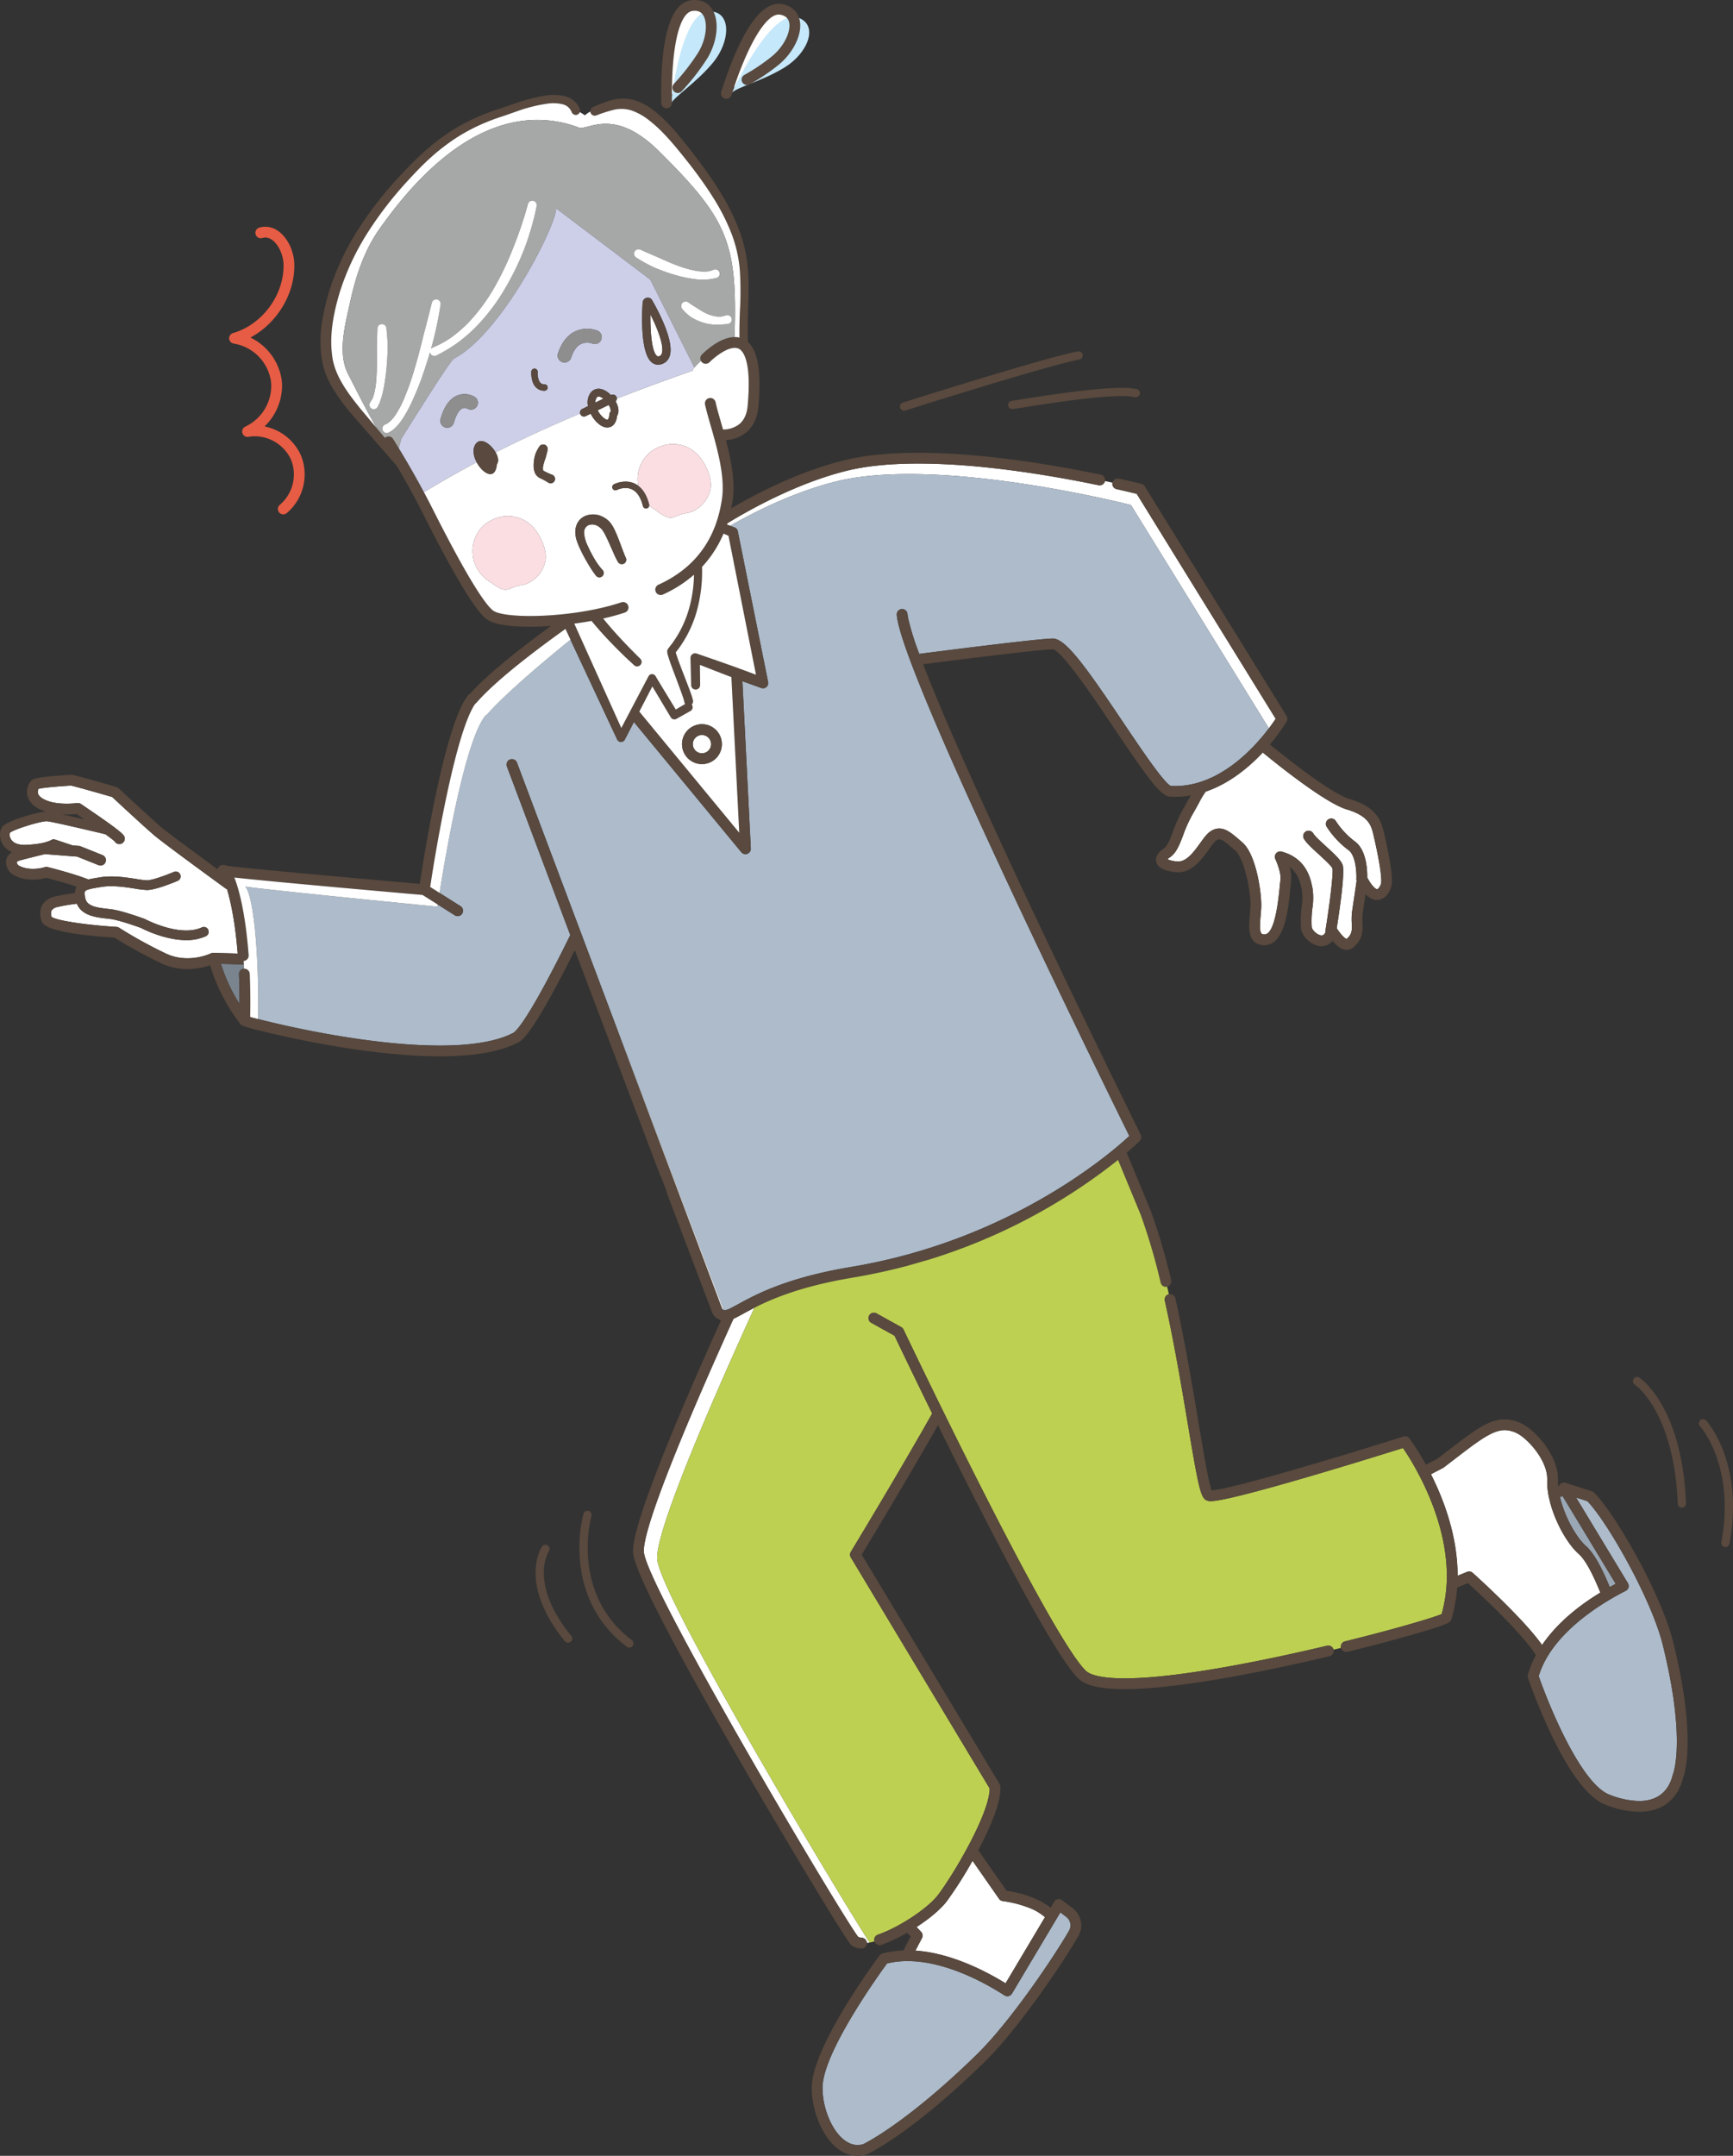<svg id="グループ_2607" data-name="グループ 2607" xmlns="http://www.w3.org/2000/svg" xmlns:xlink="http://www.w3.org/1999/xlink" width="728.381" height="905.729" viewBox="0 0 728.381 905.729">
  <rect x="0" y="0" width="728.381" height="905.729" fill="#333333" stroke="none"/>
  <defs>
    <clipPath id="clip-path">
      <rect id="長方形_1175" data-name="長方形 1175" width="728.381" height="905.728" fill="none"/>
    </clipPath>
  </defs>
  <g id="グループ_2606" data-name="グループ 2606" clip-path="url(#clip-path)">
    <path id="パス_9438" data-name="パス 9438" d="M92.878,404.958a69.818,69.818,0,0,0,7.791,16.827c0-.24,0-.492,0-.73,0-4-.08-7.945-.24-11.72a2.265,2.265,0,0,1,2.155-2.358c-.03-.587-.059-1.178-.093-1.751Z" fill="#7a848f"/>
    <path id="パス_9439" data-name="パス 9439" d="M88.613,400.567a2.4,2.4,0,0,1,1.067-.233l10.223.285c-1.03-12.929-2.881-21.752-4.482-27.023a2.257,2.257,0,0,1-.56-.3c-1.036-.752-25.4-18.452-29.8-22.154-4.02-3.38-15.583-14.125-17.921-16.3-7.494-2.167-15.778-4.49-17.3-4.794l-.758.051c-9.071.588-11.958,1.069-12.875,1.317a2.7,2.7,0,0,0-.281,1.762c.27,1.316,1.724,2.255,2.895,2.811,5.365,2.547,13.492,1.421,13.572,1.408a2.282,2.282,0,0,1,1.594.367c18.5,12.521,18.486,13.19,18.451,14.655a2.266,2.266,0,0,1-4.22,1.093c-.509-.493-1.938-1.587-3.9-3.017-10.605-2.523-22.985-5.377-24.563-5.465-2.589-.134-14.169,3.486-15.576,4.85a3.343,3.343,0,0,0,.371,2.615c.959,1.72,3.2,2.591,6.3,2.47,7.922-.324,10.512-1.952,10.537-1.968a2.141,2.141,0,0,1,1.8-.255l7.35,2.454,2.6.2a2.3,2.3,0,0,1,.664.154l9.3,3.706a2.252,2.252,0,0,1,.522.306l.018.006c.05.017.094.044.143.064l-.031.035a2.262,2.262,0,0,1-2.332,3.8l-8.974-3.579-13.57-1.054c-1.416.341-6.863,1.663-10.588,2.678-.546.149-1.2.443-1.23.783a1.9,1.9,0,0,0,1.1,1.505c4.8,2.419,10.557.554,10.614.535a2.289,2.289,0,0,1,1.27-.05c.41.1,10.1,2.535,16.2,4.854.306.117.619.231.933.345,1.26-.3,2.73-.545,4.454-.829l.357-.059c5.281-.873,11.126.041,15.394.709a36.469,36.469,0,0,0,4.431.545h.01c2.179,0,8.064-2.168,11.263-3.531a2.036,2.036,0,0,1,1.6,3.745c-.925.394-9.138,3.851-12.852,3.858H61.8a37.133,37.133,0,0,1-5.06-.594c-3.994-.625-9.461-1.48-14.1-.715l-.357.059c-3.218.53-6,.988-6.531,1.786-.161.239-.36.95.116,3.014.726,3.159,4.437,3.82,9.212,4.355.941.106,1.829.207,2.613.338,4.509.757,12.741,3.774,13.09,3.9a2,2,0,0,1,.26.116c.144.078,14.564,7.695,23.789,3.446a2.035,2.035,0,1,1,1.7,3.7,19.674,19.674,0,0,1-8.269,1.652c-8.862,0-17.736-4.47-19.013-5.137-1.05-.381-8.381-3.016-12.233-3.663-.718-.12-1.531-.21-2.393-.306-4.166-.468-10.3-1.165-12.317-6.208a75.063,75.063,0,0,0-8.343,1.439,3.671,3.671,0,0,0-2.322,1.48,3.9,3.9,0,0,0,.059,2.642c2.268,1.663,15.747,3.5,27.276,4.2a2.26,2.26,0,0,1,1.091.357,190.4,190.4,0,0,0,19.747,10.874c9.449,4.406,18.707-.056,18.8-.1" fill="#fff"/>
    <path id="パス_9440" data-name="パス 9440" d="M566.063,340.073c-9.376-2.787-30.734-20.147-35.308-23.923-5.845,6.23-14.028,13.044-24,16.441a37.57,37.57,0,0,0-2.85,4.756c-.762,1.4-1.674,3.065-2.847,5.1a57.446,57.446,0,0,0-3.777,8.442c-1.526,4.007-2.843,7.466-5.552,9.292a6.4,6.4,0,0,0-1.041.846,12.626,12.626,0,0,0,4.1.891c3.847.379,7.082-4.132,9.688-7.75,1.532-2.126,2.855-3.962,4.323-4.909,4.558-2.937,8.072.1,12.145,3.621l1.208,1.041c5.862,5.012,8.217,21.532,7.934,27.478-.054,1.1-.151,2.23-.248,3.346-.249,2.894-.562,6.494.383,7.493a1.8,1.8,0,0,0,1.328.329c2.944-.088,5.061-6.734,6.289-19.753.124-1.3.221-2.33.328-3.01.421-2.675-1.392-7.294-2.128-8.848a2.268,2.268,0,0,1,2.639-3.159c10.55,2.848,12.216,11.477,13.016,15.624a28.9,28.9,0,0,1-.085,8.117,41.7,41.7,0,0,0-.284,7.908c.12,1.281,2.041,3.109,3.672,3.492a1.422,1.422,0,0,0,1.177-.12,2.8,2.8,0,0,0,.886-1.053,2.256,2.256,0,0,1,0-.63c1.825-11.359,3.43-24.3,2.956-26.285-.36-1.007-3.781-4.134-5.824-6-2.8-2.561-5.222-4.774-6.184-6.506a2.267,2.267,0,0,1,3.963-2.2c.6,1.086,3.2,3.457,5.28,5.362,3.926,3.591,6.361,5.914,7.059,7.9,1.029,2.929-1.184,18.334-2.477,26.572,1.317,2.129,3.255,4.251,4.131,4.529,2.35-1.972,2.29-3.638,2.183-6.624a27.351,27.351,0,0,1,.182-5.254c1.038-6.884,1.624-10.928,1.857-12.558a2.263,2.263,0,0,1-.091-.73c.131-2.471-.21-10.02-3.371-12.208a37.8,37.8,0,0,1-9.137-9.807,2.266,2.266,0,0,1,3.844-2.4,33.675,33.675,0,0,0,7.874,8.482c5.061,3.5,5.39,12.248,5.346,15.255,2.2,4.131,3.788,4.974,4.183,4.914.37-.033,1.152-.868,1.6-2.291.471-1.512-.331-8.467-3.188-20.6-.866-3.672-1.848-7.836-11.174-10.612" fill="#fff"/>
    <path id="パス_9441" data-name="パス 9441" d="M461.727,203.861c-20.024-4.153-49.433-9.1-75.818-9.1-11.75,0-21.816,1.01-29.918,3-20.395,5.015-40.021,15.828-50.255,22.067-.063.194-.137.38-.2.573l1.343.508c11.037-6.272,27.518-14.443,44.688-18.664,43.421-10.678,123.767,9.938,123.767,9.938l57.975,93.825c1.292-1.7,2.261-3.115,2.861-4.026l-58.4-94.509c-1.384-.343-4.342-1.06-8.464-1.98a2.267,2.267,0,0,1-1.719-2.7q-1.511-.33-3.182-.684a2.268,2.268,0,0,1-2.679,1.754" fill="#fff"/>
    <path id="パス_9442" data-name="パス 9442" d="M351.566,202.244c-17.17,4.222-33.651,12.392-44.688,18.664l1.932.729a2.022,2.022,0,0,1,1.269,1.492l.01.048,12.754,63.356a2.2,2.2,0,0,1-2.9,2.509l-.028-.01-7.146-2.573c-.246-.092-.492-.182-.738-.273l3.545,70.289a2.266,2.266,0,0,1-4.011,1.557l-45.134-54.686-3.835,7.408a1.783,1.783,0,0,1-3.2-.063l-.008-.017-19.617-41.919c-14.732,11.929-28.139,23.567-35.417,31.79l-.169-.065c-8.575,9.855-16.8,57.914-19.449,74.664l8.81,5.561a2.267,2.267,0,1,1-2.42,3.833l-7.144-4.509c-.086.577-.132.893-.132.893s-72.9-7.146-80.823-8.445c2.587,2.147,5.825,20.758,5.456,55.657,12.519,3.232,47.45,11.143,76.341,11.143,13.6,0,23.949-1.766,30.766-5.25,1.526-.78,6.927-6.364,24.092-41.171l-26.642-70.848a2.267,2.267,0,0,1,4.243-1.6L258.11,428.968l46,121.322a.952.952,0,0,0,.506.156,6.116,6.116,0,0,0,2.229-.719c.988-.464,2.177-1.115,3.511-1.848,7.057-3.872,20.19-11.078,47.3-15.578.179-.03.357-.066.535-.1q2.763-.465,5.472-.983c.673-.13,1.344-.277,2.017-.412,1.345-.272,2.691-.542,4.015-.833.539-.118,1.076-.249,1.615-.371,1.5-.34,2.989-.682,4.456-1.045.234-.058.466-.121.7-.179,56.339-14.126,91.513-44.893,98.189-51.115-3.4-6.888-18.082-36.717-34.889-71.958-.01-.022-.014-.044-.024-.066q-1.635-3.429-3.3-6.924c-.009-.017-.022-.029-.031-.046C411.9,346.668,394.883,308.85,385.5,285.108c-.094-.238-.185-.469-.277-.7-.272-.689-.54-1.373-.8-2.038-.292-.75-.572-1.477-.846-2.2-.069-.179-.139-.363-.207-.54-3.993-10.488-6.129-17.527-6.457-21.284a2.267,2.267,0,0,1,4.43-.846,2.292,2.292,0,0,1,.086.451c.027.308.074.655.13,1.017.024.148.051.3.08.467.023.13.052.271.078.407a108.661,108.661,0,0,0,4.659,14.877c17.877-2.3,49.785-6.311,56.085-6.45,5.364,0,13.513,11.259,29.574,35.158,7.261,10.8,17.186,25.571,20.061,26.762,19.428,1.083,34.614-15.475,41.213-24.183l-57.974-93.825s-80.346-20.615-123.767-9.938" fill="#adbbcb"/>
    <path id="パス_9443" data-name="パス 9443" d="M397.927,798.8c-2.535,3.356-7.314,7.32-12.7,10.819l1.919,2.031a2.267,2.267,0,0,1,.362,2.606c-.028.054-1.058,2.026-2.742,5.267,14.785,1.015,29.28,8.452,37.874,13.742l16.56-27.793a22.277,22.277,0,0,0-6.8-3.978,47.5,47.5,0,0,0-10.884-2.763,2.27,2.27,0,0,1-1.613-.956l-11.146-15.988A168.95,168.95,0,0,1,397.927,798.8" fill="#fff"/>
    <path id="パス_9444" data-name="パス 9444" d="M425.346,837.575a2.266,2.266,0,0,1-3.171.747c-8.367-5.376-24.784-14.394-40.741-14.394a36.548,36.548,0,0,0-8.6.984c-3.628,4.954-26.908,37.323-27.122,52.028l0,.38c0,10.814,6.564,23.875,14.715,23.875a8.816,8.816,0,0,0,2.372-.337c1.678-.818,18.936-9.6,47.631-37.578,14.084-13.731,32.278-40.718,38.889-52.115a4.449,4.449,0,0,0,.6-2.231,4.542,4.542,0,0,0-1.8-3.609l-2.453-1.847Z" fill="#adbbcb"/>
    <path id="パス_9445" data-name="パス 9445" d="M276.228,655.064c-.94-12.014,25.258-71.454,40.875-105.646-1.766.9-3.27,1.725-4.561,2.434s-2.41,1.322-3.429,1.817c-.284.138-.556.261-.825.379-17.491,38.573-37.689,86.123-37.689,97.5,0,.175.005.34.017.493,1.157,14.768,83.3,153.1,90.083,161.72a3.783,3.783,0,0,0,1.548.368,2.259,2.259,0,0,1,2.112,2.172,21.913,21.913,0,0,0,2.844-.568c-.577.151-1.143.287-1.686.388-11.983-18.319-88.044-145.135-89.289-161.057" fill="#fff"/>
    <path id="パス_9446" data-name="パス 9446" d="M362.248,814.13a3.78,3.78,0,0,1-1.548-.369c-6.786-8.619-88.926-146.951-90.083-161.72-.012-.153-.017-.317-.017-.492,0-11.377,20.2-58.927,37.689-97.5.269-.118.54-.24.824-.378,1.019-.495,2.142-1.111,3.429-1.817s2.8-1.534,4.562-2.434c7.557-3.853,19.941-9.1,41.3-12.645.08-.014.157-.03.236-.043q3.121-.522,6.244-1.131c.7-.137,1.389-.285,2.085-.426,1.5-.3,2.995-.617,4.489-.95.624-.139,1.242-.284,1.862-.427q2.479-.573,4.941-1.194.522-.132,1.042-.266c.837-.215,1.678-.418,2.51-.642a2.248,2.248,0,0,0,.357-.135q3.5-.953,6.888-1.98a2.161,2.161,0,0,0,.3-.045,242.5,242.5,0,0,0,80.558-42.209l9.528,23.035a254.522,254.522,0,0,1,8.386,28.547,2.266,2.266,0,0,0,2.2,1.737,2.314,2.314,0,0,0,.525-.062h.007a2.266,2.266,0,0,0,1.673-2.734,258.778,258.778,0,0,0-8.573-29.143l-10.1-24.408c1.844-1.575,3.23-2.827,4.144-3.678l.12-.113c.2-.182.365-.342.512-.482l.18-.17.219-.211c.163-.159.281-.274.3-.293a2.268,2.268,0,0,0,.421-2.6c-.524-1.059-52.765-106.7-80.69-171.527-.02-.048-.05-.088-.074-.134q-1.528-3.549-2.927-6.854c-.018-.056-.028-.112-.051-.167-3.218-7.619-5.735-13.863-7.7-18.986,17.964-2.307,48.612-6.148,54.466-6.279,3.823.471,17.574,20.93,25.788,33.155,13.9,20.681,19.52,28.519,23.43,28.751q1.124.067,2.23.067a38.368,38.368,0,0,0,6.528-.58q-.258.469-.536.979c-.749,1.37-1.645,3.012-2.8,5.012a61.107,61.107,0,0,0-4.085,9.091c-1.252,3.286-2.332,6.124-3.849,7.147-3.277,2.207-3.546,4.325-3.194,5.714.81,3.2,5.151,3.983,8.346,4.293,6.408.615,10.692-5.292,13.8-9.612a19.2,19.2,0,0,1,3.1-3.748c1.478-.952,2.358-.532,6.724,3.241l1.227,1.056c3.711,3.173,6.669,17.172,6.351,23.815-.051,1.043-.144,2.114-.236,3.173-.378,4.382-.737,8.52,1.6,11a6,6,0,0,0,4.759,1.747c8.439-.253,9.888-15.609,10.667-23.859.111-1.175.206-2.189.292-2.73a15.813,15.813,0,0,0-.588-6.227c3.791,2.769,4.6,6.98,5.194,10.037a26.15,26.15,0,0,1-.152,6.769,45.856,45.856,0,0,0-.287,8.775c.33,3.553,3.963,6.74,7.15,7.488a5.95,5.95,0,0,0,4.649-.711,6.5,6.5,0,0,0,1.491-1.319c1.4,1.658,3.242,3.334,5.2,3.677a4.477,4.477,0,0,0,.76.066,4.162,4.162,0,0,0,2.651-.949c4.216-3.438,4.088-6.975,3.966-10.4a23.128,23.128,0,0,1,.135-4.416c.47-3.123.848-5.663,1.142-7.662,1.706,1.806,3.449,2.612,5.287,2.447,2.9-.261,4.747-2.99,5.516-5.456.872-2.8-.171-10.534-3.1-22.988-1.239-5.258-3.365-10.665-14.293-13.918-8.371-2.488-28.937-19.146-33.583-22.967a78.455,78.455,0,0,0,7.021-9.6,2.268,2.268,0,0,0-.02-2.349l-59.63-96.5a2.264,2.264,0,0,0-1.365-1c-.035-.009-3.6-.92-9.484-2.235a2.27,2.27,0,0,0-2.706,1.719v.005a2.266,2.266,0,0,0,1.719,2.7c4.121.92,7.079,1.637,8.464,1.98l58.4,94.509c-.6.911-1.57,2.321-2.862,4.026-6.6,8.708-21.785,25.265-41.213,24.182-2.876-1.191-12.8-15.959-20.061-26.762-16.061-23.9-24.21-35.158-29.574-35.158-6.3.139-38.208,4.149-56.086,6.45a108.8,108.8,0,0,1-4.658-14.876c-.026-.137-.055-.278-.078-.408-.03-.163-.056-.319-.08-.467-.056-.362-.1-.709-.131-1.017a2.266,2.266,0,0,0-4.515.395c.328,3.757,2.464,10.8,6.457,21.284.067.177.138.361.207.54.274.718.554,1.446.846,2.2.258.665.526,1.349.8,2.038.092.235.183.466.277.7,9.386,23.742,26.4,61.561,50.924,113.165.008.017.022.029.031.046q1.66,3.494,3.3,6.924c.009.022.013.044.024.066,16.807,35.241,31.489,65.07,34.889,71.958-6.677,6.223-41.85,36.989-98.189,51.115-.234.058-.466.121-.7.179-1.467.363-2.96.705-4.456,1.045-.539.122-1.076.253-1.616.371-1.323.291-2.669.561-4.014.833-.673.135-1.344.282-2.018.412q-2.706.52-5.471.983c-.178.03-.357.066-.535.1-27.112,4.5-40.246,11.707-47.3,15.578-1.335.733-2.523,1.384-3.511,1.848a6.122,6.122,0,0,1-2.229.719.957.957,0,0,1-.507-.156,2.455,2.455,0,0,1-.555-.463L258.11,428.968,217.29,320.412a2.267,2.267,0,0,0-4.243,1.6l26.641,70.849c-17.164,34.806-22.565,40.39-24.092,41.17-6.816,3.484-17.167,5.25-30.765,5.25-28.892,0-63.822-7.911-76.342-11.143-1.406-.363-2.543-.669-3.343-.9.041-2.1.061-4.176.061-6.182,0-4.066-.083-8.073-.245-11.911a2.3,2.3,0,0,0-2.36-2.169l-.014,0a2.265,2.265,0,0,0-2.155,2.358c.16,3.775.241,7.719.241,11.72,0,.239,0,.49-.005.73a69.837,69.837,0,0,1-7.791-16.827l9.618.268c-.03-.5-.064-.992-.1-1.486h.014a2.264,2.264,0,0,0,2.09-2.429c-1.139-15.215-3.566-26.559-6.017-32.633,17.381,1.933,72.547,6.748,79.115,7.321l6.387,4.031,7.144,4.51a2.267,2.267,0,0,0,2.42-3.834l-8.811-5.561-3.939-2.487c2.874-19.353,11.135-66.017,18.941-76.977a2.229,2.229,0,0,0,.475-.4c.1-.119.217-.242.323-.362l0,0c7.463-8.431,21.661-19.615,37.114-30.682l2.117,4.525,19.616,41.919.008.017a1.782,1.782,0,0,0,3.2.063l3.836-7.408,45.134,54.686a2.266,2.266,0,0,0,4.011-1.557l-3.545-70.289c.245.091.492.181.737.273l7.146,2.573.029.01a2.2,2.2,0,0,0,2.9-2.509L310.09,223.177l-.01-.048a2.027,2.027,0,0,0-1.27-1.492l-1.931-.729-1.344-.507c.065-.193.139-.38.2-.574,10.234-6.239,29.861-17.052,50.255-22.066,8.1-1.993,18.168-3,29.919-3,26.385,0,55.794,4.951,75.818,9.1a2.267,2.267,0,0,0,2.678-1.755v0a2.266,2.266,0,0,0-1.758-2.68c-20.233-4.2-49.97-9.2-76.739-9.2-12.115,0-22.545,1.055-31,3.135-18.749,4.61-36.481,13.72-47.551,20.186.233-1.166.438-2.351.607-3.558,1.1-7.836-.686-16.837-2.854-25.059a15.151,15.151,0,0,0,8.452-3.189c3.013-2.463,4.76-6.113,5.194-10.847,1.318-14.431-.119-23.377-4.391-27.195-.139-4.138-.09-8.291.03-12.466.134-5.721.452-11.528.015-17.405a61.106,61.106,0,0,0-3.765-17.256,92.314,92.314,0,0,0-7.838-15.708c-3.046-4.969-6.4-9.711-9.891-14.332-1.764-2.294-3.537-4.581-5.361-6.822-1.8-2.255-3.668-4.531-5.671-6.684a60.43,60.43,0,0,0-6.5-6.136,26.647,26.647,0,0,0-8.111-4.609,17.807,17.807,0,0,0-9.643-.373,48.953,48.953,0,0,0-8.4,3.088,1.9,1.9,0,0,0-1.12,1.862,1.857,1.857,0,0,0,.1.5,1.886,1.886,0,0,0,2.408,1.146,54.811,54.811,0,0,1,7.88-2.472,13.861,13.861,0,0,1,7.349.535,25.044,25.044,0,0,1,6.8,3.851,56.135,56.135,0,0,1,6.152,5.538c3.884,4.01,7.462,8.517,10.99,12.982,3.488,4.5,6.831,9.109,9.847,13.9a87.651,87.651,0,0,1,7.7,14.992A55.578,55.578,0,0,1,311,114.086a146.77,146.77,0,0,1-.03,17.037q-.208,5.329-.18,10.715a8.7,8.7,0,0,0-2.068-.219c-6.368.078-12.881,6.5-13.728,7.37a2.267,2.267,0,0,0,3.236,3.175c1.989-2.023,8.507-7.4,12.221-5.682,1.727.8,5.551,4.741,3.792,24-.316,3.46-1.5,6.059-3.518,7.725a11.124,11.124,0,0,1-6.84,2.247c-.294-1.036-.586-2.058-.871-3.05-.94-3.27-1.751-6.095-2.253-8.407a2.266,2.266,0,1,0-4.429.962c.534,2.458,1.363,5.349,2.325,8.7,2.731,9.507,6.128,21.339,4.818,30.7-2.393,17.125-11.37,29.328-26.683,36.271a2.266,2.266,0,1,0,1.872,4.128,52.567,52.567,0,0,0,13.022-8.32,55.49,55.49,0,0,1-2.255,14.9,46.543,46.543,0,0,1-3.85,9.18,48.453,48.453,0,0,1-2.65,4.21c-.445.7-1,1.322-1.495,1.987l-.381.492-.1.123-.048.062-.171.238a1.974,1.974,0,0,0-.215.469,2.425,2.425,0,0,0-.055.238,2.061,2.061,0,0,0-.033.341,3.121,3.121,0,0,0,.018.394,9.788,9.788,0,0,0,.356,1.563c1.075,3.455,2.353,6.6,3.548,9.852l1.79,4.826.841,2.4a19.754,19.754,0,0,1,.641,2.2l.017.09.006.032a1.818,1.818,0,0,0,.327.719l-3.945,2.335c-2.844-4.678-5.714-9.341-8.517-14.044a1.713,1.713,0,0,0-.667-.631,1.691,1.691,0,0,0-2.284.71l-.007.012-11.42,21.72L241.366,262c2.439-.327,4.87-.71,7.255-1.152q1.676,2.037,3.418,4.01c2.262,2.581,4.639,5.047,7.034,7.489l3.654,3.6,3.753,3.486a1.885,1.885,0,0,0,2.608-2.721l-.025-.024c-2.389-2.361-4.754-4.744-7.061-7.176-2.287-2.449-4.554-4.917-6.694-7.482-.609-.72-1.2-1.454-1.8-2.183,3.22-.727,6.291-1.559,9.093-2.494a2.266,2.266,0,0,0-1.435-4.3c-19.587,6.534-47.691,7.076-53.544,3.7-2.179-1.255-8.419-8.492-25.742-42.855-1.232-2.445-2.472-4.821-3.689-7.1-4.244-7.932-8.206-14.609-10.613-18.552-1.463-2.4-2.354-3.788-2.381-3.83a2.268,2.268,0,0,0-3.133-.681,2.353,2.353,0,0,0-.29.231l-3.555-4.225-6.661-7.918c-5.724-7.1-11.3-14.519-12.055-23.225-1.022-8.722.836-17.8,3.488-26.461a106.76,106.76,0,0,1,11.661-24.6,155.946,155.946,0,0,1,16.815-21.717c3.114-3.395,6.285-6.709,9.677-9.751a86.642,86.642,0,0,1,10.808-8.291A77.8,77.8,0,0,1,204.014,51.5c2.1-.867,4.234-1.667,6.4-2.37,2.228-.714,4.446-1.541,6.6-2.285a64.9,64.9,0,0,1,13.12-3.31,17.2,17.2,0,0,1,6.254.253A5.414,5.414,0,0,1,240.27,47.1c0,.014.014.035.019.049a1.841,1.841,0,0,0,3.4-1.4l-.01-.024a8.8,8.8,0,0,0-2.583-3.491,9.959,9.959,0,0,0-3.778-1.845,20.506,20.506,0,0,0-7.578-.3,70.125,70.125,0,0,0-13.816,3.559c-2.235.755-4.372,1.538-6.569,2.226-2.25.713-4.473,1.529-6.668,2.419a81.623,81.623,0,0,0-12.648,6.489C182,59.85,175.026,66.406,168.685,73.251a159.856,159.856,0,0,0-17.476,22.084,110.439,110.439,0,0,0-12.355,25.481,96.943,96.943,0,0,0-3.4,13.845,51.36,51.36,0,0,0-.441,14.491,34.977,34.977,0,0,0,1.624,7.258,37.49,37.49,0,0,0,3.189,6.657,86.343,86.343,0,0,0,8.457,11.495l18.33,21.01a1.881,1.881,0,0,0,.16.15c3.08,5.238,7.108,12.371,11.065,20.22,18.391,36.484,24.517,43.008,27.525,44.742,3.118,1.8,9.562,2.64,17.374,2.64,2.794,0,5.768-.113,8.822-.324-13.953,10.15-26.592,20.285-33.872,28.31a2.238,2.238,0,0,0-.715.548c-9.8,11.263-18.753,67.582-20.553,79.486-12.166-1.064-72.6-6.372-81.317-7.645a2.7,2.7,0,0,0-2.58.036.2.2,0,0,0-.017.013,2.284,2.284,0,0,0-.432.333c-.035.035-.061.075-.093.111a2.324,2.324,0,0,0-.2.233,7.461,7.461,0,0,0-.413.721c-7.764-5.673-20.455-15-23.392-17.468-4.3-3.613-18-16.387-18.142-16.516a2.256,2.256,0,0,0-.916-.519c-18.059-5.23-18.723-5.177-19.238-5.124-.108.01-.424.03-.89.06-14.217.923-14.937,1.67-15.7,2.461a7.121,7.121,0,0,0-1.635,5.907c.326,1.782,1.53,4.3,5.421,6.142a17.932,17.932,0,0,0,2.338.9c-4.11.329-16.286,3.831-18.221,6.359-1.281,1.675-1.33,4.587-.115,6.925a8.411,8.411,0,0,0,4.113,3.768,5.075,5.075,0,0,0-2.453,3.8,6.3,6.3,0,0,0,3.57,6.007c5.446,2.745,11.419,1.523,13.415.985,1.876.482,7.841,2.048,12.665,3.677a5.664,5.664,0,0,0-.7,2.69,75.7,75.7,0,0,0-8.857,1.571,7.841,7.841,0,0,0-5.054,3.8,8.284,8.284,0,0,0-.128,6.29c.4,1.3,1.608,5.243,30.661,7.063A192.169,192.169,0,0,0,67.9,404.778a25.582,25.582,0,0,0,10.886,2.375,29.884,29.884,0,0,0,9.523-1.6,76.006,76.006,0,0,0,12.413,24.28,1.731,1.731,0,0,0,.71.8,2.238,2.238,0,0,0,.666.358,63.522,63.522,0,0,0,7.936,2.217c4.257,1.055,11.155,2.669,19.835,4.365,14.571,2.845,35.934,6.236,54.963,6.236,14.322,0,25.368-1.933,32.829-5.747,1.688-.862,6.06-3.1,23.936-38.855l35.953,94.815a2.229,2.229,0,0,0,.445.7l2.17,5.771a2.251,2.251,0,0,0,.141.8l19.116,50.412.04.1v.005a2.234,2.234,0,0,0,.255.438c.045.067.07.145.121.207a6.715,6.715,0,0,0,3.188,2.277c-15.476,34.251-36.96,84.092-36.96,96.812,0,.3.011.591.031.852.744,9.5,25.121,53.33,45.439,88.429,16.9,29.2,44.385,75.084,46.337,76.5a7.672,7.672,0,0,0,4.09,1.326c.049,0,.1.005.144.005a2.267,2.267,0,0,0,2.26-2.125,2.4,2.4,0,0,0-2.12-2.4M580.425,371.285c-.443,1.422-1.225,2.257-1.595,2.29-.4.06-1.989-.782-4.183-4.913.043-3.008-.286-11.752-5.346-15.255a33.652,33.652,0,0,1-7.874-8.482,2.267,2.267,0,0,0-3.845,2.4,37.82,37.82,0,0,0,9.137,9.808c3.162,2.187,3.5,9.736,3.372,12.207a2.245,2.245,0,0,0,.09.731c-.233,1.629-.819,5.673-1.857,12.557a27.267,27.267,0,0,0-.181,5.254c.107,2.986.167,4.653-2.184,6.624-.875-.278-2.814-2.4-4.131-4.528,1.293-8.239,3.506-23.643,2.477-26.572-.7-1.99-3.133-4.313-7.059-7.9-2.084-1.9-4.677-4.275-5.279-5.362a2.267,2.267,0,0,0-3.964,2.2c.963,1.733,3.383,3.945,6.184,6.507,2.043,1.868,5.464,5,5.824,6,.474,1.988-1.13,14.925-2.956,26.285a2.249,2.249,0,0,0,0,.629,2.8,2.8,0,0,1-.885,1.053,1.424,1.424,0,0,1-1.177.12c-1.631-.382-3.553-2.21-3.672-3.491a41.786,41.786,0,0,1,.283-7.908,28.9,28.9,0,0,0,.086-8.117c-.8-4.147-2.467-12.777-13.016-15.624a2.267,2.267,0,0,0-2.64,3.159c.736,1.554,2.55,6.172,2.129,8.848-.108.68-.205,1.707-.328,3.009-1.228,13.019-3.345,19.666-6.29,19.754a1.8,1.8,0,0,1-1.328-.33c-.944-1-.632-4.6-.382-7.492.1-1.117.194-2.247.247-3.346.284-5.947-2.071-22.467-7.934-27.479l-1.208-1.04c-4.073-3.518-7.587-6.558-12.144-3.621-1.469.946-2.791,2.782-4.324,4.908-2.606,3.618-5.841,8.13-9.688,7.75a12.58,12.58,0,0,1-4.1-.891,6.352,6.352,0,0,1,1.041-.846c2.708-1.825,4.026-5.285,5.551-9.291a57.419,57.419,0,0,1,3.778-8.443c1.172-2.036,2.084-3.706,2.847-5.1a37.4,37.4,0,0,1,2.85-4.756c9.975-3.4,18.159-10.211,24-16.44,4.574,3.775,25.932,21.136,35.308,23.922,9.326,2.776,10.308,6.94,11.174,10.613,2.857,12.132,3.66,19.087,3.188,20.6M69.815,400.67A190.406,190.406,0,0,1,50.068,389.8a2.256,2.256,0,0,0-1.091-.357c-11.529-.7-25.008-2.541-27.276-4.2a3.906,3.906,0,0,1-.059-2.643,3.67,3.67,0,0,1,2.323-1.479,74.5,74.5,0,0,1,8.342-1.439c2.021,5.043,8.151,5.74,12.317,6.207.862.1,1.676.187,2.393.307,3.853.646,11.183,3.281,12.233,3.663,1.277.667,10.151,5.137,19.014,5.136a19.676,19.676,0,0,0,8.269-1.651,2.036,2.036,0,0,0-1.7-3.7c-9.225,4.249-23.645-3.369-23.789-3.446a2.088,2.088,0,0,0-.26-.117c-.348-.128-8.581-3.145-13.09-3.9-.784-.131-1.672-.232-2.613-.337-4.775-.535-8.486-1.2-9.212-4.356-.476-2.064-.277-2.774-.116-3.014.535-.8,3.314-1.255,6.531-1.785l.357-.059c4.641-.766,10.108.09,14.1.714a37.15,37.15,0,0,0,5.06.594h.018c3.715-.006,11.927-3.463,12.852-3.858a2.036,2.036,0,0,0-1.6-3.745c-3.2,1.364-9.084,3.528-11.262,3.532H61.8a36.693,36.693,0,0,1-4.431-.545c-4.268-.668-10.112-1.582-15.394-.709l-.356.058c-1.725.284-3.195.531-4.454.83-.314-.114-.627-.229-.934-.345-6.094-2.32-15.789-4.752-16.2-4.854a2.292,2.292,0,0,0-1.271.049c-.056.019-5.813,1.884-10.614-.535a1.9,1.9,0,0,1-1.1-1.505c.034-.339.683-.634,1.229-.782,3.725-1.016,9.173-2.338,10.588-2.679l13.57,1.055,8.974,3.578a2.261,2.261,0,0,0,2.332-3.8l.031-.035a1.413,1.413,0,0,0-.143-.064l-.017-.006a2.209,2.209,0,0,0-.523-.306L33.8,355.557a2.274,2.274,0,0,0-.664-.154l-2.6-.2-7.35-2.454a2.141,2.141,0,0,0-1.8.254c-.025.017-2.615,1.645-10.537,1.969-3.094.121-5.338-.75-6.3-2.47a3.343,3.343,0,0,1-.37-2.616c1.406-1.363,12.986-4.984,15.575-4.849,1.578.088,13.958,2.941,24.564,5.465,1.963,1.429,3.392,2.523,3.9,3.017a2.266,2.266,0,0,0,4.22-1.093c.035-1.466.051-2.134-18.451-14.656a2.28,2.28,0,0,0-1.593-.366c-.081.012-8.208,1.138-13.572-1.408-1.172-.556-2.626-1.5-2.9-2.811a2.711,2.711,0,0,1,.281-1.762c.918-.248,3.8-.73,12.876-1.318l.757-.05c1.521.3,9.805,2.627,17.3,4.793,2.338,2.177,13.9,12.922,17.92,16.3,4.4,3.7,28.767,21.4,29.8,22.153a2.226,2.226,0,0,0,.56.3c1.6,5.271,3.453,14.093,4.482,27.022l-10.223-.285a2.4,2.4,0,0,0-1.067.234c-.09.045-9.348,4.508-18.8.1M283.571,274.66l.013-.017.026-.033.035-.045c-.034.045-.069.091-.074.1m-9.4,13.74c2.6,4.322,5.168,8.665,7.757,12.994a1.755,1.755,0,0,0,2.36.63l.023-.013,5.863-3.277.039-.023a1.841,1.841,0,0,0,.646-2.522,1.733,1.733,0,0,0-.143-.194,1.834,1.834,0,0,0,.541-1.706,21.527,21.527,0,0,0-.814-2.756l-.9-2.469-1.86-4.845c-1.233-3.2-2.531-6.451-3.521-9.573-.055-.18-.11-.381-.154-.556l.161-.21c.531-.718,1.122-1.392,1.6-2.148a51.975,51.975,0,0,0,2.834-4.547,49.883,49.883,0,0,0,4.092-9.868,62.714,62.714,0,0,0,2.366-19.152A47.3,47.3,0,0,0,304.09,224.2l2.089.89L317.748,283.5l-3.406-1.289c-2.379-.867-4.745-1.77-7.136-2.6-4.766-1.709-9.559-3.345-14.344-5.006l-.056-.021a1.957,1.957,0,0,0-2.588,1.9l.284,11.385a1.884,1.884,0,0,0,3.768-.068l-.092-8.458c3.821,1.5,7.642,3.007,11.48,4.465.581.227,1.167.442,1.751.662l3.3,65.406L268.7,298.97Zm-242.029,53.6c1.082.734,2.173,1.481,3.255,2.225-3.285-.761-6.523-1.495-9.2-2.075a40.7,40.7,0,0,0,5.945-.15" fill="#59493e"/>
    <path id="パス_9447" data-name="パス 9447" d="M666.545,649.49c3.757,3.31,7.208,10.42,10.036,17.306q1.224-.681,2.5-1.359l-22.226-36.721a8.139,8.139,0,0,0-1.228.149c1.878,8.083,6.732,16.945,10.914,20.625" fill="#9aa7b5"/>
    <path id="パス_9448" data-name="パス 9448" d="M648.136,691.134c4.534-6.689,12.048-14.47,24.488-22.03-2.646-6.508-5.9-13.41-9.074-16.211-6.259-5.506-13.261-19.625-13.261-30.278,0-.249.005-.5.012-.741.005-.145.007-.282.007-.418,0-8.464-8.718-17.25-12.437-19.136a11.821,11.821,0,0,0-5.438-1.471c-5.189,0-11.085,4.527-20.852,12.03-1.5,1.152-3.094,2.377-4.795,3.669a2.317,2.317,0,0,1-.323.205l-5.035,2.625c5.4,10.7,11.206,26.057,11.206,42.646v0l3.981-1.624a2.274,2.274,0,0,1,2.369.411c.912.817,21.327,19.174,29.152,30.32" fill="#fff"/>
    <path id="パス_9449" data-name="パス 9449" d="M565.3,689.6c22.776-5.613,37.44-10.1,40.629-11.464a59.192,59.192,0,0,0,2.169-16.111c0-25.122-14.579-48.057-18.419-53.662-10.9,3.421-71.52,22.322-80.755,22.322a4,4,0,0,1-2.029-.431c-2.321-1.3-3.358-6.4-7.623-31.823-2.536-15.125-5.693-33.95-9.7-51.973a2.266,2.266,0,0,1,1.714-2.7q-.361-1.591-.731-3.171a2.262,2.262,0,0,1-2.726-1.675,254.65,254.65,0,0,0-8.386-28.547l-9.527-23.034a242.541,242.541,0,0,1-80.559,42.209,2.166,2.166,0,0,1-.3.044q-3.389,1.031-6.889,1.98a2.215,2.215,0,0,1-.357.136c-.832.223-1.673.426-2.51.642q-.519.134-1.042.266-2.461.622-4.941,1.193c-.62.144-1.237.289-1.862.428-1.494.332-2.99.645-4.489.95-.7.141-1.384.289-2.085.425q-3.12.606-6.244,1.132c-.079.013-.156.029-.235.042-21.359,3.545-33.744,8.792-41.3,12.646-15.618,34.191-41.816,93.631-40.876,105.645,1.246,15.922,77.306,142.738,89.29,161.057.542-.1,1.109-.237,1.686-.388.115-.03.228-.058.344-.09a2.262,2.262,0,0,1,1.42-2.81c8.977-3.1,21.057-11.1,25.343-16.769,6.471-8.567,21.64-34.1,21.64-44.675v0L357.6,654.326a2.268,2.268,0,0,1,.005-2.344c7.652-12.615,23.264-38.731,34.2-58.127-8.185-16.66-14.266-29.386-15.83-32.668l-9.777-5.426a2.267,2.267,0,0,1,2.2-3.964l10.411,5.779a2.263,2.263,0,0,1,.947,1.008c.608,1.28,61.024,128.134,76.6,143.355,1.224,1.2,4.965,3.2,16.263,3.2,23.837,0,63.575-8.594,85.14-13.717a2.261,2.261,0,0,1,2.729,1.678q1.6-.384,3.165-.766a2.266,2.266,0,0,1,1.659-2.74" fill="#bed052"/>
    <path id="パス_9450" data-name="パス 9450" d="M557.749,691.426c-21.565,5.123-61.3,13.717-85.14,13.717-11.3,0-15.039-2.007-16.262-3.2-15.574-15.221-75.99-142.075-76.6-143.354a2.26,2.26,0,0,0-.947-1.009L368.391,551.8a2.267,2.267,0,1,0-2.2,3.964l9.776,5.426c1.564,3.283,7.645,16.008,15.83,32.668-10.933,19.4-26.545,45.513-34.2,58.128a2.264,2.264,0,0,0,0,2.343l58.353,97.06v0c0,10.576-15.169,36.108-21.64,44.675-4.286,5.673-16.366,13.666-25.343,16.77a2.259,2.259,0,0,0-1.419,2.809c.007.024.009.049.017.073a2.26,2.26,0,0,0,2.882,1.4,65.2,65.2,0,0,0,10.827-5.084l1.468,1.553c-.653,1.253-1.71,3.285-3.047,5.862a39.912,39.912,0,0,0-8.793,1.279,2.276,2.276,0,0,0-1.227.832c-1.153,1.544-28.243,37.987-28.495,55.311l0,.45c0,11.862,7.323,28.408,19.248,28.408a13.449,13.449,0,0,0,3.828-.572,2.446,2.446,0,0,0,.3-.11c.732-.335,18.293-8.54,49.045-38.52,14.4-14.038,32.926-41.5,39.645-53.086a8.993,8.993,0,0,0,1.214-4.506,9.1,9.1,0,0,0-3.611-7.231l-4.472-3.366a2.266,2.266,0,0,0-3.31.651l-1.505,2.526c-6.039-4.956-15.364-6.693-18.506-7.156l-11.866-17.019c5.024-9.487,9.3-19.6,9.3-25.95,0-.272-.007-.537-.023-.794a2.249,2.249,0,0,0-.32-1.036l-57.955-96.4c3.689-6.1,19.909-32.987,32.037-54.382,19.39,39.307,48.364,96.049,58.954,106.4,3.1,3.025,9.451,4.5,19.432,4.5,24.3,0,64.43-8.672,86.189-13.84a2.268,2.268,0,0,0,1.681-2.73v0a2.262,2.262,0,0,0-2.729-1.678m-136.235,107.3A47.517,47.517,0,0,1,432.4,801.49a22.3,22.3,0,0,1,6.8,3.978l-16.561,27.793c-8.594-5.29-23.089-12.727-37.874-13.742,1.684-3.241,2.714-5.213,2.742-5.267a2.266,2.266,0,0,0-.362-2.606l-1.919-2.031c5.386-3.5,10.165-7.463,12.7-10.819a168.764,168.764,0,0,0,10.829-17.013L419.9,797.77a2.268,2.268,0,0,0,1.613.957m26.6,6.6a4.542,4.542,0,0,1,1.805,3.609,4.45,4.45,0,0,1-.6,2.231c-6.611,11.4-24.8,38.384-38.889,52.115-28.695,27.975-45.953,36.76-47.63,37.578a8.828,8.828,0,0,1-2.373.337c-8.151,0-14.715-13.061-14.715-23.875l0-.38c.214-14.705,23.494-47.074,27.122-52.028a36.555,36.555,0,0,1,8.6-.984c15.957,0,32.374,9.018,40.741,14.394a2.266,2.266,0,0,0,3.171-.747l20.317-34.1Z" fill="#59493e"/>
    <path id="パス_9451" data-name="パス 9451" d="M667.177,630.7l-4.749-1.534,21.79,36a2.265,2.265,0,0,1-.915,3.2c-9.226,4.669-31.083,17.433-36.58,35.834,4.487,12.947,17.869,45.241,29.7,49.8a35.293,35.293,0,0,0,12.479,2.675c7.483,0,12.366-3.768,14.121-10.9a2.134,2.134,0,0,1,.127-.373c.008-.02,1.629-3.995,1.629-13.717,0-11.011-1.986-24.657-5.9-40.558-4.725-19.183-23.22-51.643-31.7-60.43" fill="#adbbcb"/>
    <path id="パス_9452" data-name="パス 9452" d="M669.995,627.1a2.271,2.271,0,0,0-.9-.544l-11.058-3.572a2.258,2.258,0,0,0-2.808,1.338c-.112.017-.224.032-.335.052q-.072-.9-.073-1.758c0-.2,0-.4.009-.592s.009-.378.009-.568c0-10.249-9.713-20.538-14.921-23.179a16.374,16.374,0,0,0-7.487-1.961c-6.729,0-12.726,4.606-23.613,12.968q-2.176,1.671-4.623,3.539l-4.882,2.545a101.084,101.084,0,0,0-6.923-11.024,2.268,2.268,0,0,0-2.5-.8c-19.633,6.2-71.766,22.14-80.61,22.6-1.3-3.152-3.452-16-5.541-28.46C501.2,582.5,498.033,563.611,494,545.47a2.27,2.27,0,0,0-2.705-1.719h-.006a2.267,2.267,0,0,0-1.714,2.7c4.011,18.024,7.168,36.849,9.7,51.974,4.265,25.424,5.3,30.52,7.623,31.823a4,4,0,0,0,2.029.43c9.235,0,69.856-18.9,80.755-22.322,3.84,5.606,18.419,28.541,18.419,53.663a59.192,59.192,0,0,1-2.169,16.111c-3.189,1.362-17.854,5.851-40.629,11.464a2.266,2.266,0,0,0-1.659,2.74v0A2.266,2.266,0,0,0,566.388,694c10.983-2.708,21.6-5.538,29.886-7.971,13.191-3.873,13.369-4.466,13.758-5.765A61.984,61.984,0,0,0,612.449,667l4.557-1.86c4.583,4.18,22.866,21.109,28.444,30.135.028.045.057.088.085.134a39.654,39.654,0,0,0-3.372,8.245,2.266,2.266,0,0,0,.04,1.332,246.371,246.371,0,0,0,9.854,23.911c8.029,16.74,15.677,26.608,22.732,29.331a39.745,39.745,0,0,0,14.111,2.979c9.608,0,16.166-5.034,18.48-14.181.417-1.059,1.93-5.578,1.93-15.339,0-11.376-2.031-25.387-6.034-41.643-5.047-20.484-24.443-54.21-33.281-62.944m33.152,118.3a2.378,2.378,0,0,0-.127.373c-1.754,7.13-6.638,10.9-14.12,10.9A35.27,35.27,0,0,1,676.421,754c-11.828-4.563-25.21-36.857-29.7-49.8,5.5-18.4,27.354-31.165,36.58-35.834a2.267,2.267,0,0,0,.915-3.2l-21.79-36,4.749,1.534c8.475,8.787,26.971,41.246,31.7,60.429,3.917,15.9,5.9,29.548,5.9,40.559,0,9.722-1.621,13.7-1.629,13.716m-86.531-85-3.981,1.625v0c0-16.588-5.808-31.945-11.206-42.646l5.034-2.625a2.268,2.268,0,0,0,.324-.205q2.55-1.938,4.794-3.669c9.768-7.5,15.663-12.03,20.853-12.03a11.815,11.815,0,0,1,5.437,1.471c3.72,1.887,12.437,10.673,12.437,19.136,0,.137,0,.273-.007.419-.006.244-.011.491-.011.741,0,10.652,7,24.771,13.26,30.277,3.178,2.8,6.429,9.7,9.075,16.212-12.44,7.559-19.954,15.34-24.488,22.029-7.826-11.146-28.241-29.5-29.153-30.32a2.274,2.274,0,0,0-2.368-.411m62.47,5.035q-1.281.678-2.505,1.359c-2.827-6.886-6.279-13.995-10.035-17.306-4.183-3.679-9.036-12.542-10.914-20.625a8.124,8.124,0,0,1,1.227-.149Z" fill="#59493e"/>
    <path id="パス_9453" data-name="パス 9453" d="M204.36,300.544c7.278-8.222,20.685-19.861,35.417-31.79l-2.117-4.525c-15.452,11.067-29.65,22.251-37.113,30.683l0,0c-.106.12-.22.242-.323.361a2.254,2.254,0,0,1-.475.4c-7.806,10.96-16.067,57.624-18.942,76.978l3.94,2.486c2.649-16.75,10.875-64.809,19.449-74.663Z" fill="#fff"/>
    <path id="パス_9454" data-name="パス 9454" d="M303.557,549.827a2.455,2.455,0,0,0,.556.463l-46-121.322Z" fill="#fff"/>
    <path id="パス_9455" data-name="パス 9455" d="M103.034,372.476c7.925,1.3,80.823,8.445,80.823,8.445s.046-.316.132-.893L177.6,376c-6.568-.573-61.734-5.388-79.114-7.32,2.45,6.073,4.877,17.417,6.017,32.632a2.266,2.266,0,0,1-2.091,2.429H102.4c.032.494.066.982.1,1.486.033.574.062,1.165.092,1.751l.014,0a2.3,2.3,0,0,1,2.36,2.169c.162,3.838.245,7.846.245,11.911,0,2.006-.02,4.079-.061,6.183.8.227,1.937.533,3.344.9.369-34.9-2.869-53.511-5.456-55.658" fill="#fff"/>
    <path id="パス_9456" data-name="パス 9456" d="M291.651,314.469a3.84,3.84,0,1,0,1.555-5.206,3.817,3.817,0,0,0-1.555,5.206Z" fill="#fff"/>
    <path id="パス_9457" data-name="パス 9457" d="M268.7,298.969l42.008,50.9-3.3-65.406c-.584-.22-1.171-.435-1.752-.662-3.838-1.457-7.658-2.963-11.48-4.465l.092,8.459a1.884,1.884,0,0,1-3.768.067l-.284-11.384a1.957,1.957,0,0,1,2.588-1.9l.057.021c4.784,1.661,9.577,3.3,14.344,5.007,2.391.832,4.756,1.736,7.135,2.6l3.406,1.29-11.568-58.41-2.09-.89a47.335,47.335,0,0,1-9.023,13.968,62.753,62.753,0,0,1-2.367,19.152,49.9,49.9,0,0,1-4.092,9.867,51.9,51.9,0,0,1-2.834,4.548c-.48.755-1.07,1.429-1.6,2.148l-.161.209c.044.175.1.376.155.556.989,3.122,2.287,6.377,3.52,9.573l1.861,4.845.9,2.47a21.431,21.431,0,0,1,.814,2.756,1.833,1.833,0,0,1-.541,1.7,1.744,1.744,0,0,1,.144.194,1.841,1.841,0,0,1-.647,2.522c-.01.007-.028.017-.039.023l-5.862,3.278-.023.013a1.756,1.756,0,0,1-2.36-.63c-2.59-4.33-5.157-8.672-7.757-13Zm18.307,11.277a8.375,8.375,0,1,1,.655,6.376,8.32,8.32,0,0,1-.655-6.376" fill="#fff"/>
    <path id="パス_9458" data-name="パス 9458" d="M283.584,274.643l-.013.016s.04-.049.074-.1l-.035.046Z" fill="#fff"/>
    <path id="パス_9459" data-name="パス 9459" d="M292.633,320.667a8.374,8.374,0,0,0,9.766-12,8.374,8.374,0,1,0-9.766,12m.573-11.4a3.842,3.842,0,1,1-1.555,5.206h0a3.845,3.845,0,0,1,1.555-5.2" fill="#59493e"/>
    <path id="パス_9460" data-name="パス 9460" d="M242.693,48.145a1.841,1.841,0,0,1-2.4-1c-.006-.013-.014-.035-.02-.049a5.409,5.409,0,0,0-3.871-3.31,17.179,17.179,0,0,0-6.254-.253,64.911,64.911,0,0,0-13.121,3.31c-2.158.744-4.376,1.571-6.6,2.285-2.17.7-4.3,1.5-6.4,2.369a78.029,78.029,0,0,0-12.059,6.284,86.824,86.824,0,0,0-10.807,8.291c-3.393,3.042-6.563,6.357-9.677,9.752A155.886,155.886,0,0,0,154.655,97.54a106.869,106.869,0,0,0-11.661,24.6c-2.651,8.659-4.509,17.738-3.487,26.46.755,8.707,6.331,16.124,12.055,23.226l6.661,7.918c-.578-1.066-1.133-2.1-1.672-3.051-3.628-6.415-6.864-12.993-10.239-19.534-4.558-8.832-1.2-20.782.8-30.023,2.334-10.809,5.89-21.721,12.275-30.791,32.043-45.514,61.651-50.843,83.466-42.926,3.74,2.2,14.528-9.3,34.147,10.134,29.007,28.727,33,38.459,31.72,78.062a8.707,8.707,0,0,1,2.068.219q-.03-5.377.18-10.716a147.218,147.218,0,0,0,.03-17.037,55.548,55.548,0,0,0-3.672-16.261,87.619,87.619,0,0,0-7.694-14.993c-3.017-4.788-6.36-9.4-9.847-13.9-3.529-4.465-7.107-8.972-10.99-12.982a55.951,55.951,0,0,0-6.153-5.538,25.058,25.058,0,0,0-6.8-3.852,13.861,13.861,0,0,0-7.349-.534A54.736,54.736,0,0,0,250.61,48.5a1.885,1.885,0,0,1-2.407-1.147,1.806,1.806,0,0,1-.1-.5,14.7,14.7,0,0,0-2.25,1.584c-.632-.407-1.346-.871-2.146-1.355a1.83,1.83,0,0,1-1.018,1.061" fill="#fff"/>
    <path id="パス_9461" data-name="パス 9461" d="M277,63.557c-19.619-19.43-30.408-7.937-34.147-10.134-21.815-7.917-51.423-2.588-83.466,42.926-6.386,9.07-9.941,19.982-12.275,30.791-2,9.241-5.358,21.191-.8,30.023,3.375,6.541,6.611,13.119,10.239,19.534.538.953,1.093,1.985,1.672,3.051l3.554,4.224a2.232,2.232,0,0,1,3.423.45c.027.043.918,1.434,2.382,3.83l1.106-3.9s20.32-32.756,22.086-33.674c20.056-10.427,43.168-56.116,42.955-63.126l39.583,29.94,18.539,36.945c.62-.676,1.579-1.679,2.775-2.788a2.258,2.258,0,0,1,.365-2.658c.847-.866,7.36-7.293,13.729-7.37,1.281-39.6-2.713-49.335-31.72-78.062M159.774,168.626a5.883,5.883,0,0,1-.455,1.083l-.518,1.11a1.84,1.84,0,0,1-3.334-1.559c.023-.048.048-.1.074-.14l.215-.371a8.743,8.743,0,0,0,.832-1.415,13.752,13.752,0,0,0,.6-1.726,31.508,31.508,0,0,0,.725-3.769c.31-2.592.428-5.233.489-7.879s.009-5.31-.019-7.971c.049-2.655.143-5.341.235-7.983v-.032a1.889,1.889,0,0,1,3.763-.155,78.433,78.433,0,0,1,.555,8.178c-.043,2.728-.226,5.458-.444,8.187-.259,2.733-.612,5.464-1.1,8.2q-.225,1.029-.421,2.06c-.14.689-.353,1.383-.528,2.073-.147.689-.455,1.4-.672,2.106m65.785-82.088c-.6,3.267-1.431,6.35-2.32,9.475-.911,3.1-1.919,6.182-3.114,9.193a114.046,114.046,0,0,1-8.679,17.4,82.383,82.383,0,0,1-12.036,15.375,66.553,66.553,0,0,1-7.516,6.349,66.817,66.817,0,0,1-8.519,5.051,1.842,1.842,0,0,1-2.474-.818,1.791,1.791,0,0,1-.173-.586q-1.187,4.027-2.53,8.015a122.89,122.89,0,0,1-5.408,13.51,52.772,52.772,0,0,1-3.615,6.485,24.668,24.668,0,0,1-2.378,3.058,11.215,11.215,0,0,1-1.5,1.411,10.481,10.481,0,0,1-1.839,1.229,1.852,1.852,0,0,1-1.907-3.175,1.772,1.772,0,0,1,.262-.13l.156-.062c1.607-.637,3.165-2.366,4.393-4.21a42.133,42.133,0,0,0,3.228-6.083,112.046,112.046,0,0,0,4.7-13.277c1.366-4.521,2.5-9.12,3.657-13.714,1.174-4.584,2.4-9.19,3.521-13.77l.007-.026a1.886,1.886,0,0,1,3.694.742c-.754,4.784-1.671,9.488-2.832,14.164-.376,1.47-.78,2.933-1.2,4.393a1.848,1.848,0,0,1,.573-.449c.044-.022.089-.042.133-.061l.04-.015a41.151,41.151,0,0,0,8.038-4.433,56.215,56.215,0,0,0,6.978-6.076,76.672,76.672,0,0,0,11.018-14.994,124.49,124.49,0,0,0,7.985-16.956,160.56,160.56,0,0,0,5.958-17.781l.013-.048a1.885,1.885,0,0,1,3.677.816M275,112.395a64.078,64.078,0,0,1-7.65-4.209,1.887,1.887,0,0,1,1.8-3.307l.045.021c2.5,1.135,5.106,2.242,7.656,3.335,2.531,1.158,5.07,2.3,7.666,3.251a45.3,45.3,0,0,0,7.874,2.271c2.608.436,5.422.613,7.513-.446a1.85,1.85,0,1,1,1.672,3.3,1.806,1.806,0,0,1-.31.124l-.035.009a23.161,23.161,0,0,1-9.35.5,52.576,52.576,0,0,1-8.661-1.871A78.853,78.853,0,0,1,275,112.395m31.355,23.6a1.956,1.956,0,0,1-.514.115,36.927,36.927,0,0,1-5.338.3,20.24,20.24,0,0,1-5.2-.937,21.388,21.388,0,0,1-4.742-2.173,16.835,16.835,0,0,1-2.029-1.608,15.36,15.36,0,0,1-1.826-1.933,1.89,1.89,0,0,1,2.552-2.733l.145.1c1.11.767,2.406,1.618,3.63,2.349a29.388,29.388,0,0,0,3.732,2.171,14.933,14.933,0,0,0,4.052,1.257,7.96,7.96,0,0,0,4.136-.371l.08-.03a1.865,1.865,0,0,1,1.321,3.489" fill="#a6a7a7"/>
    <path id="パス_9462" data-name="パス 9462" d="M200.076,186.323c2.253-2.676,6.333.376,8.243,3.747,11.6-5.868,23.458-11.281,35.5-16.336a1.675,1.675,0,0,1,.892-1.922l2.439-1.181a6.883,6.883,0,0,1,1.169-5.722.48.48,0,0,1,.034-.042c1.8-2.142,4.757-2.028,7.529.295.294.247.586.524.872.818l.095-.046a1.662,1.662,0,0,1,2.4,1.545q15.9-6.227,32.058-11.795l-.226-.375s.279-.333.775-.874L273.312,117.49,233.729,87.55c.213,7.01-22.9,52.7-42.955,63.126-1.766.918-22.086,33.674-22.086,33.674l-1.106,3.9c2.407,3.944,6.368,10.62,10.612,18.553q10.861-6.627,22.14-12.594c-1.4-2.639-1.929-5.763-.258-7.888M270.11,127a2.151,2.151,0,0,1,3.772-1.214c1.042,1.753,10.105,17.327,7.489,24.093A5.071,5.071,0,0,1,278.022,153a4.817,4.817,0,0,1-1.411.22,4.19,4.19,0,0,1-2.654-.952c-5.072-4.036-4.094-21.761-3.847-25.274m-35.6,21.515c1.536-4.671,4.039-7.824,7.441-9.37a12.086,12.086,0,0,1,9.2-.188,2.906,2.906,0,0,1-2.237,5.364,6.418,6.418,0,0,0-4.615.139c-1.836.86-3.273,2.835-4.271,5.87a2.906,2.906,0,0,1-5.521-1.815m-11.189,7.6a1.314,1.314,0,0,1,1.428-1.238,1.337,1.337,0,0,1,1.238,1.426c-.059.867.034,3.373,1.148,4.541a2.195,2.195,0,0,0,1.7.638,1.336,1.336,0,1,1,.055,2.672l-.121,0a4.788,4.788,0,0,1-3.571-1.474c-2.118-2.23-1.9-6.13-1.873-6.567m-38.138,19.856c1.485-5.274,3.893-8.589,7.16-9.852a8.394,8.394,0,0,1,7.169.628,2.906,2.906,0,0,1-3.035,4.956,2.58,2.58,0,0,0-2.085-.146c-.815.337-2.369,1.562-3.615,5.988a2.906,2.906,0,1,1-5.594-1.574" fill="#cdcfe8"/>
    <path id="パス_9463" data-name="パス 9463" d="M291.852,154.434c-.5.542-.776.874-.776.874l.226.375q-16.129,5.595-32.058,11.8a1.672,1.672,0,0,1-.5,1.15c1.161,2.041,1.677,4.329.63,6.049-.409,3.4-1.969,4.5-3.236,4.815a3.745,3.745,0,0,1-.906.111c-2.434,0-4.814-2.3-6.217-4.466a14.65,14.65,0,0,1-.757-1.326l-2.091,1.013a1.673,1.673,0,0,1-2.237-.777,1.722,1.722,0,0,1-.115-.314c-12.04,5.055-23.9,10.468-35.5,16.335,1.057,1.866,1.453,3.828.5,4.972-.6,7.078-5.965,3.912-8.486-.831q-11.27,5.978-22.14,12.594c1.217,2.275,2.457,4.651,3.69,7.1,17.322,34.362,23.563,41.6,25.741,42.855,5.854,3.375,33.957,2.833,53.545-3.7a2.266,2.266,0,1,1,1.434,4.3c-2.8.935-5.872,1.768-9.092,2.495.6.728,1.187,1.462,1.8,2.182,2.14,2.565,4.407,5.033,6.694,7.483,2.307,2.431,4.672,4.814,7.061,7.176l.024.023a1.884,1.884,0,0,1-2.607,2.721l-3.753-3.486-3.655-3.6c-2.394-2.443-4.771-4.909-7.034-7.49q-1.74-1.975-3.418-4.01c-2.385.442-4.816.825-7.254,1.152l19.773,43.855,11.421-21.721.006-.012a1.692,1.692,0,0,1,2.285-.71,1.72,1.72,0,0,1,.667.631c2.8,4.7,5.672,9.366,8.517,14.044l3.945-2.334a1.828,1.828,0,0,1-.327-.72l-.007-.032-.016-.09a20.116,20.116,0,0,0-.641-2.2l-.841-2.4-1.79-4.827c-1.2-3.252-2.474-6.4-3.548-9.852a9.886,9.886,0,0,1-.357-1.563,2.971,2.971,0,0,1-.017-.394,1.96,1.96,0,0,1,.033-.341c.014-.08.033-.16.054-.237a2.043,2.043,0,0,1,.215-.47l.172-.238.047-.062.1-.123.381-.492c.494-.665,1.05-1.287,1.495-1.987a48.444,48.444,0,0,0,2.649-4.21,46.425,46.425,0,0,0,3.85-9.18,55.491,55.491,0,0,0,2.256-14.9,52.568,52.568,0,0,1-13.022,8.32,2.267,2.267,0,1,1-1.873-4.128c15.314-6.943,24.291-19.146,26.684-36.271,1.31-9.366-2.088-21.2-4.819-30.705-.961-3.348-1.791-6.239-2.324-8.7a2.266,2.266,0,1,1,4.429-.961c.5,2.312,1.313,5.136,2.253,8.406.285.992.577,2.015.87,3.051a11.139,11.139,0,0,0,6.841-2.247c2.018-1.667,3.2-4.265,3.517-7.726,1.76-19.257-2.064-23.2-3.791-24-3.714-1.721-10.233,3.66-12.221,5.682a2.268,2.268,0,0,1-3.2.028,2.235,2.235,0,0,1-.4-.545c-1.2,1.109-2.155,2.113-2.774,2.788M242.5,220.177a6.794,6.794,0,0,1,2.954-3.151,8.669,8.669,0,0,1,7.956.155,11.056,11.056,0,0,1,1.671,1.052,9.073,9.073,0,0,1,1.446,1.407,16.09,16.09,0,0,1,1.853,3.113c.935,2,1.692,3.968,2.419,5.928l1.091,2.9c.367.938.728,1.919,1.1,2.665l.041.083a1.865,1.865,0,0,1-3.274,1.781,27.877,27.877,0,0,1-1.527-2.994l-1.272-2.874c-.841-1.893-1.66-3.776-2.557-5.515a15.475,15.475,0,0,0-1.353-2.226,5.353,5.353,0,0,0-.772-.777,6.711,6.711,0,0,0-.93-.664,4.544,4.544,0,0,0-4.042-.422,3.373,3.373,0,0,0-1.817,3.354,14.8,14.8,0,0,0,1.505,5.3,54.515,54.515,0,0,0,2.774,5.381,27.205,27.205,0,0,0,3.45,4.767l.032.033a1.827,1.827,0,0,1-2.616,2.55c-.045-.048-.09-.1-.129-.149a49.991,49.991,0,0,1-3.623-5.5c-1.079-1.844-2.1-3.713-3.006-5.674a32.706,32.706,0,0,1-1.27-3.043,12.638,12.638,0,0,1-.774-3.541,8.172,8.172,0,0,1,.673-3.941m-13.24,15.345a13.339,13.339,0,0,1-7.107,9.385c-1.883.978-3.917.929-5.82,1.628s-2.965,1.617-5.132,1.022c-1.946-.535-3.918-2.238-5.6-3.3a15.512,15.512,0,0,1-4.7-4.739c-4.118-6.448-2.534-15.557,3.781-19.862,7.328-5,16.505-3.25,21.325,4.375,2.029,3.21,3.843,7.659,3.258,11.492m3.934-33.7a1.855,1.855,0,0,1-2.365,1.136,1.9,1.9,0,0,1-.418-.209,27.883,27.883,0,0,0-3.467-1.894,4.327,4.327,0,0,1-2.2-2.419,7.788,7.788,0,0,1-.463-2.612,15.8,15.8,0,0,1,.567-4.442,10.75,10.75,0,0,1,.791-1.971,14.112,14.112,0,0,1,1.079-1.855,1.909,1.909,0,0,1,3.436,1.464l-.029.147c-.111.568-.293,1.2-.442,1.786-.165.6-.287,1.2-.5,1.761a20.357,20.357,0,0,0-.951,3.285,4.137,4.137,0,0,0-.034,1.288c.078.337.064.38.257.531a27.677,27.677,0,0,0,3.594,1.638,1.857,1.857,0,0,1,1.136,2.366m65.464,3.443a13.341,13.341,0,0,1-7.107,9.385c-1.884.978-3.918.929-5.821,1.628s-2.964,1.617-5.132,1.022c-1.945-.535-3.918-2.238-5.6-3.3a14.528,14.528,0,0,1-2.149-1.694,1.32,1.32,0,0,1-.985,1.291,1.336,1.336,0,0,1-1.624-.969c-.931-3.7-2.514-6.072-4.706-7.064-2.991-1.356-6.216.259-6.247.274a1.337,1.337,0,1,1-1.219-2.379c.179-.092,4.409-2.214,8.57-.331a8.639,8.639,0,0,1,1.641,1,14.593,14.593,0,0,1,5.795-14.732c7.329-5,16.505-3.25,21.325,4.375,2.03,3.21,3.843,7.659,3.259,11.492" fill="#fff"/>
    <path id="パス_9464" data-name="パス 9464" d="M224.183,84.377a1.884,1.884,0,0,0-2.3,1.344l-.013.048a160.507,160.507,0,0,1-5.958,17.782,124.6,124.6,0,0,1-7.985,16.956A76.732,76.732,0,0,1,196.908,135.5a56.215,56.215,0,0,1-6.978,6.076,41.147,41.147,0,0,1-8.038,4.432l-.04.016c-.044.018-.089.039-.133.061a1.833,1.833,0,0,0-.573.449c.417-1.459.821-2.924,1.2-4.394,1.162-4.676,2.078-9.379,2.832-14.164a1.885,1.885,0,0,0-3.694-.741l-.007.026c-1.119,4.58-2.347,9.186-3.521,13.769-1.153,4.594-2.291,9.194-3.657,13.714a111.92,111.92,0,0,1-4.7,13.277,42.08,42.08,0,0,1-3.228,6.083c-1.228,1.845-2.786,3.574-4.393,4.21l-.156.062a1.884,1.884,0,0,0-.262.131,1.852,1.852,0,0,0,1.907,3.175,10.536,10.536,0,0,0,1.839-1.229,11.157,11.157,0,0,0,1.5-1.412,24.594,24.594,0,0,0,2.378-3.058,52.686,52.686,0,0,0,3.615-6.484,123.175,123.175,0,0,0,5.409-13.51q1.341-3.989,2.529-8.015a1.793,1.793,0,0,0,.173.585,1.843,1.843,0,0,0,2.474.819,66.935,66.935,0,0,0,8.519-5.051,66.553,66.553,0,0,0,7.516-6.349A82.39,82.39,0,0,0,211.446,122.6a113.944,113.944,0,0,0,8.679-17.4c1.2-3.011,2.2-6.09,3.114-9.194.889-3.125,1.725-6.207,2.32-9.474a1.891,1.891,0,0,0-1.376-2.161" fill="#fff"/>
    <path id="パス_9465" data-name="パス 9465" d="M301.233,116.745l.036-.01a1.877,1.877,0,0,0,.309-.123,1.85,1.85,0,0,0-1.671-3.3c-2.092,1.059-4.906.882-7.514.446a45.413,45.413,0,0,1-7.874-2.271c-2.6-.947-5.135-2.093-7.665-3.252-2.55-1.092-5.156-2.2-7.657-3.335l-.044-.02a1.887,1.887,0,0,0-1.8,3.307A63.987,63.987,0,0,0,275,112.395a79.082,79.082,0,0,0,8.219,2.976,52.8,52.8,0,0,0,8.661,1.871,23.16,23.16,0,0,0,9.35-.5" fill="#fff"/>
    <path id="パス_9466" data-name="パス 9466" d="M307.442,133.588a1.865,1.865,0,0,0-2.4-1.084l-.08.03a7.97,7.97,0,0,1-4.136.371,14.957,14.957,0,0,1-4.052-1.257,29.388,29.388,0,0,1-3.732-2.171c-1.224-.731-2.52-1.583-3.63-2.349l-.145-.1a1.89,1.89,0,0,0-2.552,2.733,15.291,15.291,0,0,0,1.826,1.933,16.744,16.744,0,0,0,2.029,1.609,21.385,21.385,0,0,0,4.742,2.172,20.241,20.241,0,0,0,5.2.938,36.786,36.786,0,0,0,5.338-.305,1.914,1.914,0,0,0,.514-.114,1.867,1.867,0,0,0,1.084-2.4" fill="#fff"/>
    <path id="パス_9467" data-name="パス 9467" d="M253.588,167.512c-.695-.545-2.005-1.377-2.722-.559a3.313,3.313,0,0,0-.6,2.169Z" fill="#fff"/>
    <path id="パス_9468" data-name="パス 9468" d="M251.76,173.362c1.432,2.213,3.084,3.091,3.588,2.961.176-.044.664-.555.818-2.374a1.641,1.641,0,0,1,.373-.907c.312-.375.075-1.58-.688-2.905l-4.645,2.249a10.8,10.8,0,0,0,.554.976" fill="#fff"/>
    <path id="パス_9469" data-name="パス 9469" d="M200.077,186.323c-1.672,2.125-1.146,5.249.257,7.888,2.521,4.742,7.884,7.908,8.486.83.953-1.143.558-3.106-.5-4.972-1.911-3.37-5.991-6.422-8.243-3.746" fill="#59493e"/>
    <path id="パス_9470" data-name="パス 9470" d="M274.077,189.4a14.593,14.593,0,0,0-5.795,14.732c2.1,1.594,3.638,4.21,4.554,7.843a1.324,1.324,0,0,1,.016.332A14.543,14.543,0,0,0,275,214c1.682,1.063,3.655,2.766,5.6,3.3,2.168.6,3.244-.328,5.132-1.021s3.937-.65,5.821-1.629a13.337,13.337,0,0,0,7.107-9.384c.584-3.833-1.229-8.282-3.259-11.493-4.82-7.624-14-9.379-21.325-4.374" fill="#fadee2"/>
    <path id="パス_9471" data-name="パス 9471" d="M204.68,219.656c-6.315,4.3-7.9,13.414-3.781,19.862a15.5,15.5,0,0,0,4.705,4.739c1.682,1.063,3.654,2.766,5.6,3.3,2.168.595,3.244-.328,5.132-1.021s3.937-.65,5.82-1.628a13.343,13.343,0,0,0,7.108-9.385c.584-3.833-1.229-8.282-3.259-11.493-4.82-7.624-14-9.379-21.325-4.374" fill="#fadee2"/>
    <path id="パス_9472" data-name="パス 9472" d="M232.061,199.46a27.74,27.74,0,0,1-3.594-1.638c-.193-.151-.179-.2-.257-.531a4.137,4.137,0,0,1,.034-1.288,20.458,20.458,0,0,1,.951-3.285c.209-.563.331-1.166.5-1.761.149-.591.331-1.218.442-1.786l.03-.148a1.909,1.909,0,0,0-3.437-1.463,14.225,14.225,0,0,0-1.079,1.855,10.82,10.82,0,0,0-.791,1.971,15.84,15.84,0,0,0-.567,4.442,7.792,7.792,0,0,0,.463,2.612,4.327,4.327,0,0,0,2.2,2.419,27.752,27.752,0,0,1,3.467,1.894,1.923,1.923,0,0,0,.418.209,1.856,1.856,0,0,0,1.229-3.5" fill="#59493e"/>
    <path id="パス_9473" data-name="パス 9473" d="M268.283,204.134a8.665,8.665,0,0,0-1.643-1c-4.16-1.884-8.391.239-8.57.331a1.337,1.337,0,0,0,1.219,2.379c.032-.016,3.257-1.631,6.248-.275,2.192.993,3.776,3.369,4.706,7.064a1.337,1.337,0,0,0,1.295,1.011,1.371,1.371,0,0,0,.328-.041,1.319,1.319,0,0,0,.985-1.291,1.237,1.237,0,0,0-.016-.332c-.916-3.633-2.45-6.249-4.552-7.843" fill="#59493e"/>
    <path id="パス_9474" data-name="パス 9474" d="M161.4,162.387c.49-2.739.842-5.47,1.1-8.2.218-2.729.4-5.459.444-8.187a78.417,78.417,0,0,0-.556-8.178,1.888,1.888,0,0,0-3.762.155v.032c-.093,2.642-.186,5.327-.235,7.983.027,2.661.074,5.319.019,7.971s-.18,5.287-.489,7.879a31.506,31.506,0,0,1-.726,3.769,13.752,13.752,0,0,1-.6,1.726,8.746,8.746,0,0,1-.833,1.415l-.215.371c-.026.045-.05.092-.073.14a1.84,1.84,0,1,0,3.333,1.558l.519-1.109a5.912,5.912,0,0,0,.455-1.083c.217-.7.525-1.417.672-2.106.175-.69.388-1.384.528-2.073s.271-1.374.421-2.06" fill="#fff"/>
    <path id="パス_9475" data-name="パス 9475" d="M236.362,152.18a2.9,2.9,0,0,0,3.667-1.853c1-3.035,2.435-5.01,4.271-5.87a6.421,6.421,0,0,1,4.615-.14,2.905,2.905,0,0,0,2.237-5.363,12.089,12.089,0,0,0-9.2.187c-3.4,1.547-5.9,4.7-7.441,9.371a2.907,2.907,0,0,0,1.854,3.668" fill="#8e8e8f"/>
    <path id="パス_9476" data-name="パス 9476" d="M187.19,179.55a2.905,2.905,0,0,0,3.585-2.01c1.246-4.426,2.8-5.651,3.615-5.988a2.577,2.577,0,0,1,2.085.146,2.906,2.906,0,0,0,3.035-4.956,8.4,8.4,0,0,0-7.169-.629c-3.267,1.264-5.675,4.579-7.16,9.853a2.9,2.9,0,0,0,2.009,3.584" fill="#8e8e8f"/>
    <path id="パス_9477" data-name="パス 9477" d="M228.763,164.151l.121,0a1.336,1.336,0,0,0-.054-2.672,2.2,2.2,0,0,1-1.7-.638c-1.113-1.168-1.207-3.674-1.148-4.541a1.336,1.336,0,0,0-1.238-1.426,1.314,1.314,0,0,0-1.428,1.238c-.032.437-.245,4.337,1.873,6.567a4.786,4.786,0,0,0,3.571,1.474" fill="#59493e"/>
    <path id="パス_9478" data-name="パス 9478" d="M259.084,166.711a1.674,1.674,0,0,0-2.237-.777l-.095.046a11.76,11.76,0,0,0-.872-.817c-2.772-2.323-5.729-2.438-7.529-.3l-.034.042a6.883,6.883,0,0,0-1.169,5.722l-2.439,1.181a1.676,1.676,0,0,0-.892,1.923,1.722,1.722,0,0,0,.115.314,1.673,1.673,0,0,0,2.237.777l2.091-1.013a14.5,14.5,0,0,0,.757,1.325c1.4,2.167,3.783,4.466,6.217,4.466a3.743,3.743,0,0,0,.906-.11c1.266-.317,2.827-1.417,3.236-4.815,1.047-1.72.53-4.009-.63-6.049a1.692,1.692,0,0,0,.338-1.919m-2.546,6.331a1.639,1.639,0,0,0-.372.908c-.155,1.818-.643,2.33-.819,2.373-.5.13-2.155-.747-3.588-2.961a10.891,10.891,0,0,1-.553-.976l4.644-2.249c.764,1.326,1,2.531.688,2.905m-2.95-5.53-3.324,1.61a3.313,3.313,0,0,1,.6-2.169c.717-.818,2.027.014,2.722.559" fill="#59493e"/>
    <path id="パス_9479" data-name="パス 9479" d="M242.6,227.659a32.567,32.567,0,0,0,1.27,3.044c.906,1.96,1.926,3.829,3.005,5.673a49.993,49.993,0,0,0,3.623,5.5,1.826,1.826,0,1,0,2.746-2.4l-.033-.032a27.276,27.276,0,0,1-3.449-4.767,54.853,54.853,0,0,1-2.775-5.381,14.826,14.826,0,0,1-1.505-5.3,3.37,3.37,0,0,1,1.818-3.353,4.541,4.541,0,0,1,4.041.421,6.892,6.892,0,0,1,.931.664,5.456,5.456,0,0,1,.772.777,15.622,15.622,0,0,1,1.353,2.226c.9,1.739,1.716,3.622,2.556,5.515l1.272,2.875a27.884,27.884,0,0,0,1.528,2.993,1.865,1.865,0,0,0,3.273-1.781l-.04-.083c-.369-.746-.731-1.726-1.1-2.665l-1.091-2.9c-.725-1.961-1.484-3.931-2.419-5.929a16.046,16.046,0,0,0-1.852-3.112,9.079,9.079,0,0,0-1.446-1.408,11.186,11.186,0,0,0-1.671-1.052,8.67,8.67,0,0,0-7.956-.154,6.793,6.793,0,0,0-2.955,3.15,8.185,8.185,0,0,0-.672,3.941,12.6,12.6,0,0,0,.774,3.541" fill="#59493e"/>
    <path id="パス_9480" data-name="パス 9480" d="M277,149.668a1.6,1.6,0,0,0,1.117-1.048c1.182-3.059-1.7-10.489-4.736-16.485-.115,7.344.571,15.678,2.745,17.408a.823.823,0,0,0,.874.125" fill="#fff"/>
    <path id="パス_9481" data-name="パス 9481" d="M273.957,152.271a4.192,4.192,0,0,0,2.654.952,4.811,4.811,0,0,0,1.411-.22,5.075,5.075,0,0,0,3.35-3.127c2.615-6.766-6.448-22.339-7.49-24.092A2.262,2.262,0,0,0,270.11,127c-.247,3.512-1.224,21.237,3.847,25.273m-.573-20.135c3.035,5.995,5.917,13.425,4.736,16.484A1.6,1.6,0,0,1,277,149.669a.822.822,0,0,1-.874-.126c-2.174-1.729-2.861-10.064-2.745-17.407" fill="#59493e"/>
    <path id="パス_9482" data-name="パス 9482" d="M98.254,144.355a18.866,18.866,0,0,1,15.6,15.6,16.758,16.758,0,0,1,.158,2.29,18.991,18.991,0,0,1-10.886,16.985,2.267,2.267,0,0,0,1.326,4.3,14.764,14.764,0,0,1,2.661-.239,16.927,16.927,0,0,1,15,9.384,15.673,15.673,0,0,1,1.394,6.537,16.652,16.652,0,0,1-5.85,12.848,2.267,2.267,0,1,0,2.869,3.51,21.227,21.227,0,0,0,7.514-16.358,20.236,20.236,0,0,0-1.813-8.44,21.224,21.224,0,0,0-15.043-11.609,23.862,23.862,0,0,0,7.36-16.92,21.3,21.3,0,0,0-.2-2.916,23.635,23.635,0,0,0-13.086-17.509c10.853-5.8,18.454-17.784,18.454-30.169l-.007-.611c-.148-7.458-5.186-15.768-12.177-15.768a9.129,9.129,0,0,0-2.606.388,2.267,2.267,0,0,0,1.3,4.343,4.588,4.588,0,0,1,1.307-.2c4.109,0,7.543,6.2,7.646,11.322l.005.524c0,12.637-9.129,24.795-21.234,28.281a2.267,2.267,0,0,0,.313,4.423" fill="#e75c44"/>
    <path id="パス_9483" data-name="パス 9483" d="M280.176,43.221c-.312-16.462,1.247-39.645,10.6-40.872s10.383,11.366,4.6,20.947-14.523,16.869-15.2,19.925" fill="#fff"/>
    <path id="パス_9484" data-name="パス 9484" d="M305.28,39.262c4.987-15.692,13.9-37.148,23.156-35.307s6.186,14.1-2.368,21.313S306.9,36.584,305.28,39.262" fill="#fff"/>
    <path id="パス_9485" data-name="パス 9485" d="M281.93,43.716c2.03-16.34,6.866-39.066,16.3-38.951s8.663,12.725,1.575,21.387S283.031,40.787,281.93,43.716" fill="#c5e8fa"/>
    <path id="パス_9486" data-name="パス 9486" d="M307.5,39.083c7.145-14.834,18.99-34.823,27.892-31.7s4.142,14.827-5.343,20.769-20.57,8.507-22.549,10.931" fill="#c5e8fa"/>
    <path id="パス_9487" data-name="パス 9487" d="M280.174,45.487a2.265,2.265,0,0,1-2.264-2.224C277.552,24.372,279.444,1.548,290.482.1c3.781-.494,6.908.831,8.812,3.741,3.156,4.825,2.323,13.5-1.981,20.626A93.98,93.98,0,0,1,286.942,37.9l-.362.41a2.266,2.266,0,1,1-3.4-3l.362-.411a90.309,90.309,0,0,0,9.89-12.782c3.727-6.172,3.978-12.881,2.068-15.8-.935-1.431-2.377-2-4.427-1.728-5.673.744-9.06,15.888-8.632,38.582a2.266,2.266,0,0,1-2.223,2.308h-.044" fill="#59493e"/>
    <path id="パス_9488" data-name="パス 9488" d="M305.281,41.53a2.268,2.268,0,0,1-2.161-2.954C308.843,20.57,317.946-.43,328.879,1.732c3.738.742,6.277,3,7.146,6.372,1.44,5.582-2.133,13.53-8.495,18.9A85.036,85.036,0,0,1,315.1,35.416a2.266,2.266,0,0,1-2.274-3.921,81.02,81.02,0,0,0,11.781-7.958c5.511-4.648,7.9-10.922,7.029-14.3C331.207,7.58,330.018,6.58,328,6.178c-5.637-1.119-13.68,12.139-20.556,33.771a2.268,2.268,0,0,1-2.159,1.581" fill="#59493e"/>
    <path id="パス_9489" data-name="パス 9489" d="M264.5,692.214a1.73,1.73,0,0,1-1.052-.354c-16.454-12.476-19.908-29.48-19.908-41.548a56.9,56.9,0,0,1,1.7-14.349,1.743,1.743,0,0,1,3.353.957,54.472,54.472,0,0,0-1.566,13.392c0,11.277,3.214,27.158,18.528,38.769a1.744,1.744,0,0,1-1.055,3.133" fill="#59493e"/>
    <path id="パス_9490" data-name="パス 9490" d="M238.762,690.146a1.74,1.74,0,0,1-1.35-.639c-10.173-12.413-12.309-22.43-12.309-28.647,0-6.945,2.561-10.892,2.67-11.056a1.743,1.743,0,0,1,2.913,1.916,18.159,18.159,0,0,0-2.1,9.14c0,5.649,2,14.821,11.519,26.438a1.743,1.743,0,0,1-1.347,2.848" fill="#59493e"/>
    <path id="パス_9491" data-name="パス 9491" d="M706.9,633.441a1.743,1.743,0,0,1-1.741-1.673c-.821-20.268-5.719-32.822-9.684-39.784-4.27-7.5-8.4-10.282-8.437-10.309a1.744,1.744,0,0,1,1.9-2.922c.736.478,18.053,12.156,19.7,52.874a1.742,1.742,0,0,1-1.672,1.812l-.071,0" fill="#59493e"/>
    <path id="パス_9492" data-name="パス 9492" d="M725.192,649.968a1.821,1.821,0,0,1-.319-.029,1.743,1.743,0,0,1-1.4-2.032,82.342,82.342,0,0,0,1.419-14.9c0-22.27-10.306-33.752-10.41-33.865a1.744,1.744,0,0,1,2.561-2.367c.463.5,11.336,12.508,11.336,36.232a85.8,85.8,0,0,1-1.478,15.533,1.743,1.743,0,0,1-1.712,1.427" fill="#59493e"/>
    <path id="パス_9493" data-name="パス 9493" d="M379.993,172.558a1.744,1.744,0,0,1-.528-3.406c2.394-.759,58.792-18.634,73.555-21.535a1.744,1.744,0,0,1,.671,3.422c-14.57,2.863-72.587,21.251-73.17,21.437a1.771,1.771,0,0,1-.528.082" fill="#59493e"/>
    <path id="パス_9494" data-name="パス 9494" d="M425.446,171.873a1.744,1.744,0,0,1-.2-3.475c.519-.061,2-.3,4.048-.621,9.117-1.448,30.468-4.838,42.25-4.838a27.511,27.511,0,0,1,6.282.544,1.744,1.744,0,0,1-.835,3.386,24.724,24.724,0,0,0-5.447-.443c-11.507,0-32.668,3.36-41.7,4.794-2.166.344-3.6.572-4.185.641a1.82,1.82,0,0,1-.207.012" fill="#59493e"/>
  </g>
</svg>
